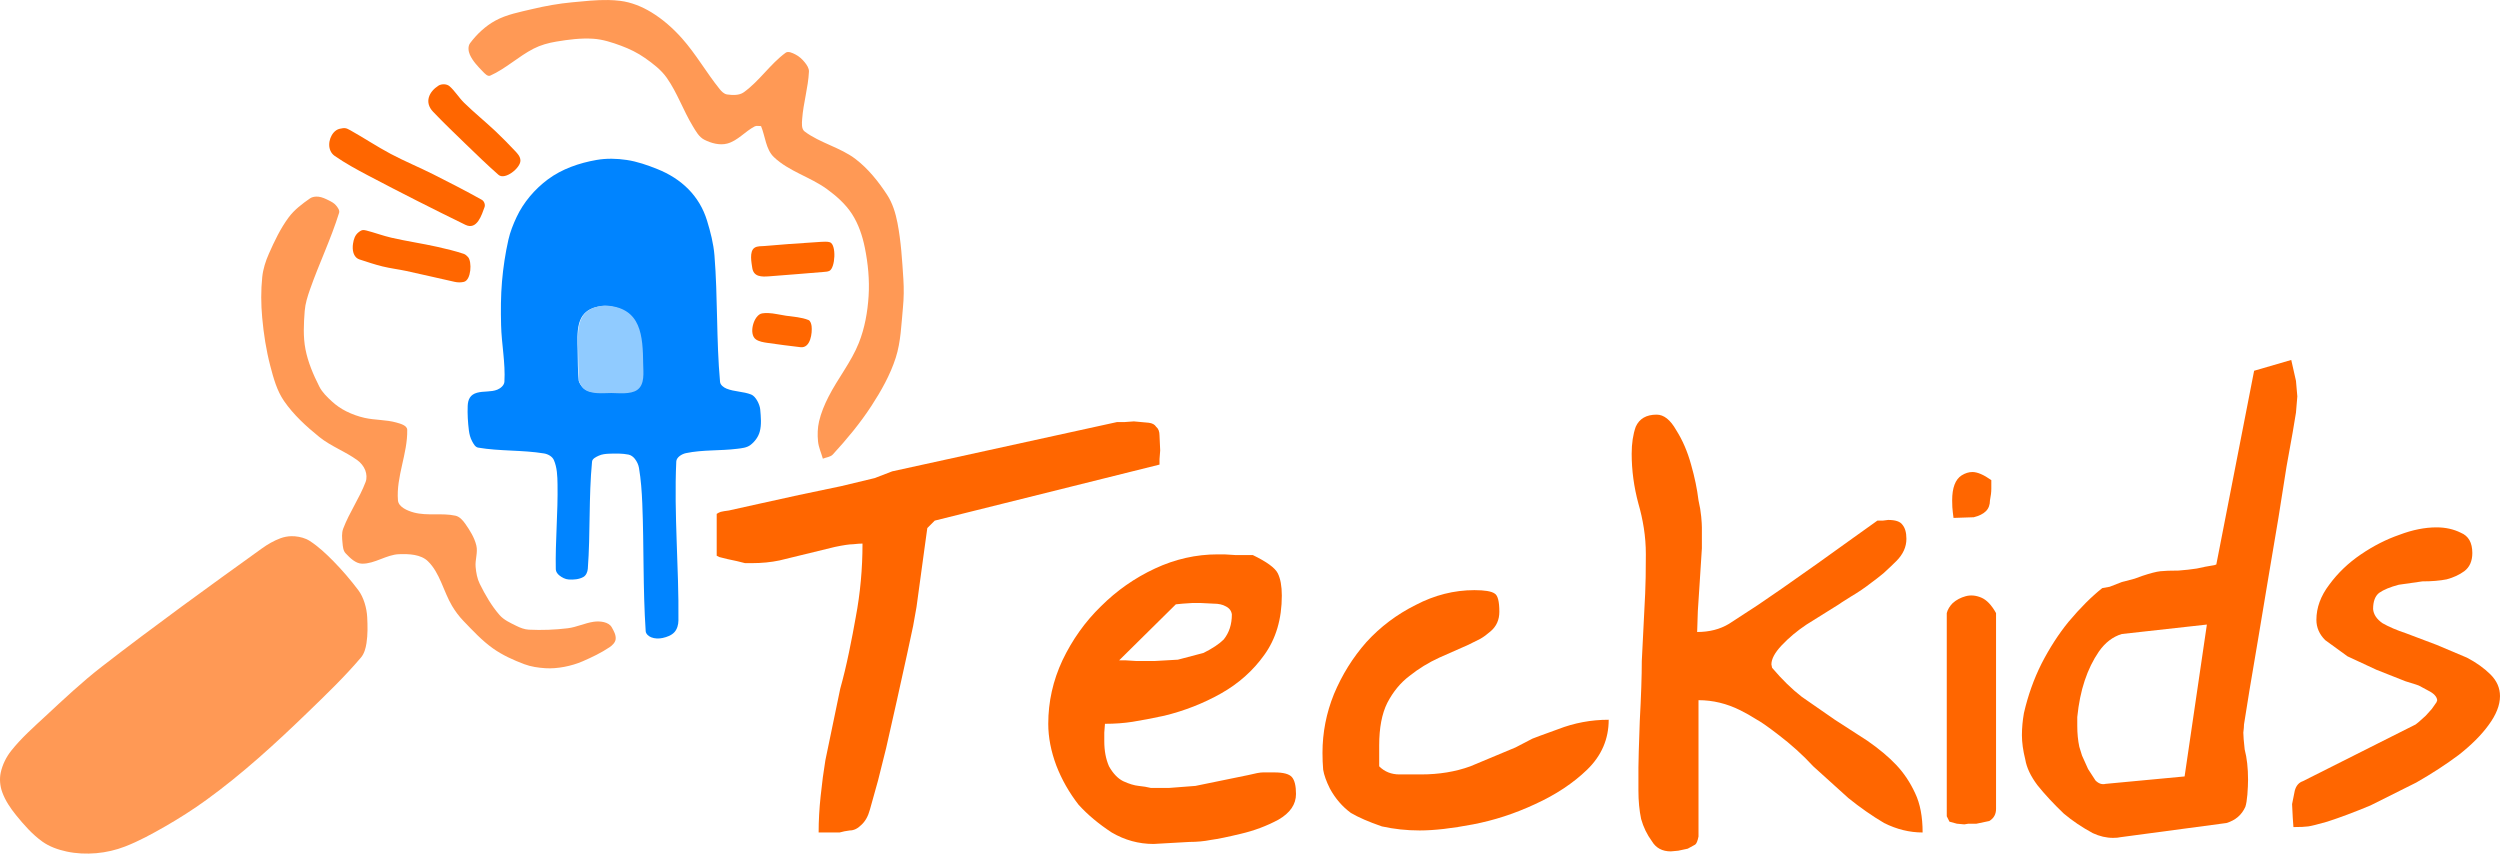 <?xml version="1.0" encoding="UTF-8" standalone="no"?>
<!-- Created with Vectornator (http://vectornator.io/) -->

<svg
   height="1349.877"
   stroke-miterlimit="10"
   style="clip-rule:evenodd;fill-rule:nonzero;stroke-linecap:round;stroke-linejoin:round"
   version="1.1"
   viewBox="0 0 3953.449 1349.877"
   width="3953.449"
   xml:space="preserve"
   id="svg9"
   sodipodi:docname="teckids_logo.svg"
   inkscape:version="1.4 (e7c3feb100, 2024-10-09)"
   inkscape:export-filename="/tmp/d.png"
   inkscape:export-xdpi="36.073215"
   inkscape:export-ydpi="36.073215"
   xmlns:inkscape="http://www.inkscape.org/namespaces/inkscape"
   xmlns:sodipodi="http://sodipodi.sourceforge.net/DTD/sodipodi-0.dtd"
   xmlns="http://www.w3.org/2000/svg"
   xmlns:svg="http://www.w3.org/2000/svg"
   xmlns:vectornator="http://vectornator.io"><sodipodi:namedview
   id="namedview9"
   pagecolor="#ffffff"
   bordercolor="#000000"
   borderopacity="0.25"
   inkscape:showpageshadow="2"
   inkscape:pageopacity="0.0"
   inkscape:pagecheckerboard="0"
   inkscape:deskcolor="#d1d1d1"
   inkscape:zoom="0.30653095"
   inkscape:cx="1427.2621"
   inkscape:cy="577.42946"
   inkscape:window-width="1646"
   inkscape:window-height="1001"
   inkscape:window-x="0"
   inkscape:window-y="0"
   inkscape:window-maximized="1"
   inkscape:current-layer="svg9"
   showguides="true"><sodipodi:guide
     position="1296.809,119.604"
     orientation="1,0"
     id="guide9"
     inkscape:locked="false" /><sodipodi:guide
     position="1494.131,453.536"
     orientation="0,-1"
     id="guide10"
     inkscape:locked="false" /><sodipodi:guide
     position="-650.819,191.08"
     orientation="0,-1"
     id="guide1"
     inkscape:locked="false" /></sodipodi:namedview>
<defs
   id="defs1">










</defs>

<g
   id="g4"><g
     id="g3"><path
       d="m 460.659,847.912 c -5.81,0.139 -11.655,1.263 -17.062,3.25 -10.535,3.871 -20.417,9.639 -29.532,16.188 -85.165,61.186 -170.198,122.646 -253.093,186.876 -31.164,24.14 -59.921,51.24 -88.813,78.06 -18.876,17.52 -38.393,34.7 -54.406,54.88 -7.938,10 -13.87,22.06 -16.594,34.53 -2.202,10.08 -1.175,21.16 2.313,30.87 4.785,13.33 12.957,25.44 21.875,36.44 12.356,15.25 25.57,30.31 41.5,41.78 11.255,8.1 24.914,12.88 38.468,15.81 15.302,3.31 31.308,3.97 46.907,2.63 15.555,-1.34 31.07,-4.94 45.625,-10.59 21.982,-8.54 42.79,-19.97 63.25,-31.69 22.403,-12.84 44.241,-26.76 65.156,-41.91 57.228,-41.44 109.63,-89.42 160.406,-138.56 28.934,-28 58.095,-55.97 84.156,-86.66 5.258,-6.19 7.511,-14.72 8.75,-22.75 2.099,-13.59 1.834,-27.51 1.125,-41.25 -0.716,-13.87 -5.428,-31.12 -14.031,-42.5 -12.234,-16.17 -25.443,-31.69 -39.687,-46.12 -11.446,-11.6 -23.468,-22.942 -37.157,-31.784 -6.854,-4.427 -15.25,-6.563 -23.375,-7.312 -1.912,-0.177 -3.844,-0.234 -5.781,-0.188 z"
       fill="#ff6600"
       fill-rule="nonzero"
       opacity="1"
       stroke="none"
       vectornator:layerName="Kurve 1"
       id="path1"
       style="fill:#ff9955;fill-opacity:1" /><path
       d="m 500.034,310.912 c -3.52,0.101 -7.075,0.926 -9.875,2.875 -12.324,8.579 -24.708,17.911 -33.656,29.969 -13.027,17.554 -22.488,37.608 -31.344,57.594 -5.148,11.618 -9.117,24.049 -10.437,36.687 -2.226,21.305 -2.025,42.917 -0.094,64.25 2.33,25.753 6.294,51.485 12.844,76.5 5.014,19.153 10.409,39.019 21.656,55.313 15.087,21.856 35.12,40.188 55.781,56.875 18.267,14.753 41.114,22.937 60.125,36.719 5.494,3.982 10.179,9.658 12.594,16 2.198,5.771 2.715,12.753 0.531,18.531 -9.64,25.5 -25.763,48.219 -35.406,73.719 -2.699,7.135 -1.827,15.25 -1.094,22.843 0.539,5.59 0.98,12.049 4.844,16.129 7.056,7.44 15.775,16.29 26.031,16.47 20.135,0.34 38.406,-14.27 58.531,-15 15.664,-0.58 34.432,0.21 45.657,11.15 19.126,18.64 24.443,47.54 38.093,70.5 5.077,8.54 11.084,16.62 17.969,23.78 14.758,15.35 29.403,31.19 46.755,43.53 15.06,10.72 32.24,18.44 49.53,24.97 10.62,4.02 22.13,5.63 33.47,6.38 18.92,1.25 41.58,-3.42 58.87,-10.94 14.67,-6.37 29.22,-13.31 42.5,-22.22 4.44,-2.98 9.11,-7.5 9.69,-12.81 0.72,-6.56 -2.98,-13.04 -6.22,-18.78 -4.88,-8.65 -18.65,-10.13 -28.47,-8.72 -13.97,2.01 -27.05,8.57 -41.06,10.28 -20.34,2.49 -40.97,3.23 -61.44,2.25 -6.98,-0.33 -13.81,-3.01 -20.06,-6.12 -9.37,-4.68 -19.51,-9.14 -26.38,-17.04 -12.74,-14.64 -22.58,-31.77 -31.216,-49.15 -4.122,-8.29 -5.797,-17.75 -6.625,-26.97 -1.008,-11.23 3.791,-22.83 1.156,-33.782 -3.017,-12.546 -10.18,-23.939 -17.594,-34.5 -3.842,-5.474 -8.966,-11.262 -15.5,-12.688 -21.431,-4.676 -44.432,0.656 -65.625,-5 -10.222,-2.728 -24.395,-8.705 -25.25,-19.25 -3.029,-37.372 15.437,-74.045 14.657,-111.531 -0.144,-6.904 -10.571,-9.699 -17.219,-11.563 -16.286,-4.565 -33.685,-3.638 -50.188,-7.343 -10.092,-2.267 -19.978,-5.821 -29.218,-10.469 -8.121,-4.085 -15.748,-9.347 -22.438,-15.5 -7.546,-6.94 -15.268,-14.295 -19.906,-23.438 -9.51,-18.745 -17.977,-38.488 -21.969,-59.125 -3.838,-19.837 -2.721,-40.447 -1.187,-60.593 0.888,-11.673 4.533,-23.047 8.406,-34.094 14.277,-40.729 33.187,-79.809 45.969,-121.031 1.249,-4.03 -2.16,-8.464 -4.844,-11.719 -2.927,-3.549 -7.192,-5.832 -11.313,-7.875 -5.254,-2.605 -10.731,-5.32 -16.562,-5.938 -1.131,-0.119 -2.296,-0.158 -3.469,-0.125 z"
       fill="#ff6600"
       fill-rule="nonzero"
       opacity="1"
       stroke="none"
       vectornator:layerName="Kurve 2"
       id="path2"
       style="fill:#ff9955;fill-opacity:1" /><path
       d="m 961.999,0.037 c -19,-0.349 -38.15,1.829 -57.09,3.594 -21.2,1.977 -42.25,5.713 -62.97,10.656 -19.93,4.757 -40.71,8.529 -58.69,18.375 -15.64,8.569 -29.229,21.366 -39.902,35.657 -3.632,4.861 -2.799,12.652 -0.313,18.187 4.564,10.163 12.604,18.517 20.375,26.5 3.15,3.237 7.72,8.442 11.84,6.594 24.52,-10.995 44.56,-30.291 68.44,-42.594 11.18,-5.756 23.6,-9.147 36,-11.219 19.23,-3.212 38.83,-5.776 58.28,-4.531 15.2,0.973 30.04,5.824 44.32,11.125 13.22,4.911 26.11,11.2 37.65,19.313 12.73,8.952 25.59,18.696 34.53,31.437 16.53,23.548 25.97,51.397 40.88,76 4.92,8.122 9.91,17.461 18.37,21.781 10.92,5.576 24.4,9.248 36.25,6.125 16.54,-4.357 28.35,-19.296 43.53,-27.156 2.96,-1.529 6.65,-0.358 9.97,-0.531 6.77,16.342 7.5,36.807 20.28,49.031 23.62,22.59 57.55,31.411 83.97,50.656 15.04,10.957 29.49,23.75 39.6,39.375 10.32,15.961 16.54,34.651 20.31,53.282 5.07,25.06 7.57,50.95 5.97,76.468 -1.59,25.185 -6.1,50.65 -15.44,74.094 -12.07,30.314 -33.3,56.212 -48.06,85.313 -6.24,12.297 -11.68,25.197 -14.81,38.625 -2.43,10.392 -2.73,21.35 -1.66,31.968 0.94,9.367 5.08,18.124 7.62,27.188 5.27,-2.228 11.92,-2.482 15.79,-6.688 22.13,-24.07 43.19,-49.401 61.03,-76.812 15.48,-23.796 29.73,-49.002 38.4,-76.031 8.16,-25.4 8.83,-52.637 11.41,-79.188 1.46,-15.024 1.66,-30.218 0.69,-45.281 -1.92,-29.702 -3.67,-59.59 -9.32,-88.813 -3,-15.545 -7.79,-31.316 -16.46,-44.562 -13.7,-20.917 -29.74,-41.06 -49.57,-56.281 -24.28,-18.638 -56.26,-25.381 -80.75,-43.75 -5.38,-4.039 -4.42,-13.069 -3.93,-19.782 1.8,-25.173 9.51,-49.728 10.71,-74.937 0.25,-5.255 -3.17,-10.283 -6.43,-14.406 -4.09,-5.159 -9.18,-9.83 -15.07,-12.782 -4.67,-2.344 -11.25,-5.654 -15.46,-2.562 -24.45,17.938 -41.48,44.863 -66.16,62.469 -7.19,5.128 -17.5,4.638 -26.25,3.437 -4.89,-0.671 -8.88,-4.843 -11.97,-8.687 -20.85,-25.919 -37.38,-55.275 -59.5,-80.125 -14.09,-15.829 -30.33,-30.182 -48.44,-41.188 -14.87,-9.041 -31.73,-15.855 -49,-18.031 -6.29,-0.793 -12.63,-1.196 -18.97,-1.313 z"
       fill="#ff6600"
       fill-rule="nonzero"
       opacity="1"
       stroke="none"
       vectornator:layerName="Kurve 6"
       id="path5"
       style="fill:#ff9955;fill-opacity:1;stroke:none;stroke-opacity:1" /></g><g
     id="g1"><path
       inkscape:connector-curvature="0"
       style="font-style:normal;font-variant:normal;font-weight:normal;font-stretch:normal;font-size:115.2px;line-height:125%;font-family:'Johnny Mac Scrawl BRK';-inkscape-font-specification:'Johnny Mac Scrawl BRK';letter-spacing:0px;word-spacing:0px;fill:#ff6600;fill-opacity:1;stroke:none;stroke-width:9.266"
       id="path3104"
       d="m 1363.949,859.588 c -3.558,7e-4 -8.54,0.355 -14.945,1.068 -5.693,7e-4 -15.3,1.424 -28.821,4.27 l -43.766,10.675 -43.766,10.675 c -13.522,2.847 -28.11,4.27 -43.766,4.269 h -10.675 l -12.809,-3.202 -14.945,-3.202 -12.809,-3.202 -4.27,-2.135 v -66.183 c 2.135,-1.422 4.27,-2.49 6.405,-3.202 2.847,-0.711 7.116,-1.422 12.809,-2.135 l 48.036,-10.675 62.981,-13.877 66.183,-13.877 53.373,-12.81 27.754,-10.675 355.466,-77.925 h 11.742 l 14.945,-1.067 23.484,2.135 c 5.692,0.711 9.606,2.847 11.742,6.405 3.558,2.847 5.337,7.473 5.338,13.877 l 1.068,23.484 -1.068,13.877 v 8.539 l -355.466,88.6 -11.742,11.743 -4.27,30.956 -6.405,46.969 -6.405,46.968 -5.338,29.889 -9.607,44.834 -16.012,72.587 -17.079,75.79 -12.809,51.238 -12.81,45.901 c -2.846,10.675 -7.472,18.859 -13.877,24.552 -5.693,5.693 -11.742,8.539 -18.146,8.539 -5.694,0.711 -11.031,1.779 -16.012,3.202 -4.982,0 -9.608,0 -13.877,0 h -19.215 c 0,-18.503 1.068,-37.717 3.202,-57.643 2.136,-20.637 4.626,-39.496 7.473,-56.575 l 23.484,-113.151 c 4.982,-17.791 9.607,-37.005 13.877,-57.643 4.27,-20.638 7.828,-39.141 10.675,-55.509 7.116,-37.717 10.674,-76.501 10.675,-116.354" /><path
       inkscape:connector-curvature="0"
       style="font-style:normal;font-variant:normal;font-weight:normal;font-stretch:normal;font-size:115.2px;line-height:125%;font-family:'Johnny Mac Scrawl BRK';-inkscape-font-specification:'Johnny Mac Scrawl BRK';letter-spacing:0px;word-spacing:0px;fill:#ff6600;fill-opacity:1;stroke:none;stroke-width:9.266"
       id="path3106"
       d="m 1657.701,1144.601 c 0,-34.87 7.472,-68.317 22.417,-100.341 15.656,-32.735 35.937,-61.201 60.845,-85.397 24.907,-24.907 53.373,-44.833 85.397,-59.778 32.024,-14.944 65.116,-22.416 99.274,-22.417 h 10.675 l 17.079,1.068 h 16.012 11.743 c 22.06,10.675 35.226,20.282 39.496,28.822 4.269,8.54 6.405,20.282 6.405,35.226 0,37.006 -9.252,68.318 -27.754,93.937 -17.791,24.908 -40.564,45.19 -68.317,60.845 -27.755,15.656 -57.644,27.399 -89.667,35.227 -19.926,4.27 -36.65,7.472 -50.17,9.607 -13.522,2.135 -28.11,3.202 -43.766,3.202 l -1.068,13.877 v 13.877 c 0,14.945 2.491,28.11 7.473,39.496 6.405,11.386 13.877,19.215 22.416,23.484 9.252,4.27 17.436,6.761 24.552,7.473 7.116,0.711 13.521,1.779 19.214,3.202 4.27,0 8.54,0 12.81,0 h 16.012 l 41.631,-3.202 41.631,-8.539 41.631,-8.54 c 11.386,-2.846 19.214,-4.27 23.484,-4.27 4.981,7e-4 11.03,7e-4 18.147,0 14.232,7e-4 23.483,2.492 27.753,7.473 4.27,4.982 6.405,13.877 6.405,26.686 -7e-4,16.368 -9.252,29.89 -27.754,40.564 -18.503,9.963 -38.429,17.436 -59.779,22.417 -20.638,4.981 -36.294,8.184 -46.968,9.607 -10.675,2.135 -22.061,3.202 -34.159,3.202 l -56.575,3.202 c -23.484,0 -45.545,-6.049 -66.183,-18.147 -20.638,-13.521 -38.073,-28.11 -52.306,-43.766 -14.945,-19.214 -26.686,-39.851 -35.226,-61.912 -8.54,-22.773 -12.81,-44.834 -12.81,-66.183 m 212.426,-190.009 -10.675,1.068 -89.667,88.6 h 10.675 l 17.079,1.068 h 16.012 11.742 l 37.361,-2.135 40.563,-10.675 c 14.232,-7.115 24.907,-14.232 32.023,-21.349 8.539,-10.675 12.809,-23.839 12.81,-39.496 -0.711,-5.693 -3.915,-9.962 -9.608,-12.81 -4.982,-2.846 -11.386,-4.269 -19.214,-4.27 l -21.349,-1.067 h -11.742 l -16.012,1.067" /><path
       inkscape:connector-curvature="0"
       style="font-style:normal;font-variant:normal;font-weight:normal;font-stretch:normal;font-size:115.2px;line-height:125%;font-family:'Johnny Mac Scrawl BRK';-inkscape-font-specification:'Johnny Mac Scrawl BRK';letter-spacing:0px;word-spacing:0px;fill:#ff6600;fill-opacity:1;stroke:none;stroke-width:9.266"
       id="path3108"
       d="m 2091.359,1190.502 c 0,-32.024 6.049,-62.98 18.146,-92.87 12.809,-30.601 29.889,-57.999 51.238,-82.195 22.061,-24.195 48.036,-43.765 77.925,-58.71 29.889,-15.656 60.845,-23.484 92.87,-23.484 16.367,0 27.042,1.779 32.023,5.337 4.982,2.847 7.472,12.454 7.473,28.822 -7e-4,12.81 -4.626,23.129 -13.877,30.956 -5.693,4.983 -11.031,8.896 -16.012,11.742 -4.27,2.135 -10.675,5.338 -19.215,9.607 l -45.9,20.282 c -17.08,7.829 -32.736,17.436 -46.969,28.822 -14.233,10.675 -25.975,24.907 -35.227,42.698 -8.539,17.079 -12.809,39.497 -12.809,67.25 v 33.091 c 8.539,8.54 19.214,12.81 32.024,12.81 h 34.159 c 28.465,0 54.44,-4.27 77.924,-12.81 l 71.52,-29.889 c 5.693,-2.846 14.589,-7.472 26.686,-13.877 1.423,-0.711 14.945,-5.692 40.564,-14.944 25.619,-9.963 52.305,-14.945 80.06,-14.945 -7e-4,30.601 -11.387,56.932 -34.159,78.993 -22.062,21.349 -49.46,39.496 -82.195,54.441 -32.024,14.944 -64.76,25.619 -98.207,32.023 -33.447,6.405 -61.557,9.607 -84.33,9.607 -20.638,0 -40.564,-2.135 -59.778,-6.405 -20.638,-7.116 -37.006,-14.232 -49.104,-21.349 -13.521,-9.963 -24.551,-22.773 -33.091,-38.429 -5.693,-11.386 -9.251,-21.349 -10.675,-29.889 -0.711,-8.54 -1.067,-17.436 -1.067,-26.686" /><path
       inkscape:connector-curvature="0"
       style="font-style:normal;font-variant:normal;font-weight:normal;font-stretch:normal;font-size:115.2px;line-height:125%;font-family:'Johnny Mac Scrawl BRK';-inkscape-font-specification:'Johnny Mac Scrawl BRK';letter-spacing:0px;word-spacing:0px;fill:#ff6600;fill-opacity:1;stroke:none;stroke-width:9.266"
       id="path3110"
       d="m 2590.965,1213.986 c 0,-9.252 0.711,-33.803 2.135,-73.655 2.135,-39.851 3.202,-71.52 3.202,-95.004 0,-1.423 1.779,-37.005 5.338,-106.747 0.711,-14.233 1.067,-34.87 1.067,-61.913 0,-14.232 -1.067,-28.109 -3.202,-41.631 -2.135,-13.521 -4.982,-26.33 -8.539,-38.429 -7.116,-26.33 -10.675,-52.661 -10.675,-78.992 0,-16.366 2.135,-30.6 6.405,-42.698 5.693,-12.809 16.723,-19.213 33.091,-19.214 11.386,7.2e-4 21.705,8.185 30.957,24.552 9.963,15.656 17.791,33.803 23.484,54.44 5.693,19.927 9.607,38.785 11.742,56.576 2.135,9.252 3.558,17.792 4.269,25.619 0.711,7.828 1.068,13.522 1.068,17.08 v 33.091 l -3.202,50.171 -3.202,49.104 -1.068,33.091 c 19.215,7e-4 35.938,-4.269 50.171,-12.809 l 45.901,-29.889 37.361,-25.619 57.643,-40.564 56.575,-40.564 37.361,-26.686 h 8.54 l 8.539,-1.067 c 11.385,0 18.858,2.491 22.417,7.472 4.27,4.983 6.405,12.455 6.405,22.417 -8e-4,12.81 -5.339,24.552 -16.012,35.226 -5.693,5.694 -12.454,12.099 -20.282,19.215 -7.829,6.405 -14.233,11.386 -19.214,14.944 -9.963,7.829 -20.994,15.301 -33.091,22.417 -11.387,7.116 -17.436,11.03 -18.147,11.742 l -51.238,32.024 c -14.945,9.963 -28.11,20.993 -39.496,33.091 -10.675,11.386 -16.013,21.349 -16.012,29.889 l 1.067,5.337 c 15.656,18.503 31.312,33.803 46.968,45.901 l 52.306,36.294 51.238,33.091 c 18.502,12.81 33.803,25.62 45.901,38.429 12.098,12.809 22.06,27.754 29.889,44.834 7.828,16.368 11.742,37.005 11.742,61.912 -20.638,0 -40.92,-4.981 -60.846,-14.944 -19.215,-11.387 -38.073,-24.552 -56.575,-39.497 l -55.508,-50.171 c -16.368,-17.791 -34.87,-34.514 -55.508,-50.171 -15.656,-12.098 -27.398,-20.282 -35.226,-24.552 -7.829,-4.981 -16.012,-9.606 -24.552,-13.876 -21.35,-10.675 -43.41,-16.012 -66.182,-16.012 v 215.628 c -1.424,7.116 -3.202,11.386 -5.338,12.809 l -11.742,6.404 -14.945,3.202 -11.742,1.068 c -13.522,0 -23.484,-5.338 -29.889,-16.012 -7.829,-10.675 -13.522,-22.417 -17.079,-35.226 -2.847,-13.522 -4.27,-28.466 -4.27,-44.834 v -36.294 0" /><path
       inkscape:connector-curvature="0"
       style="font-style:normal;font-variant:normal;font-weight:normal;font-stretch:normal;font-size:115.2px;line-height:125%;font-family:'Johnny Mac Scrawl BRK';-inkscape-font-specification:'Johnny Mac Scrawl BRK';letter-spacing:0px;word-spacing:0px;fill:#ff6600;fill-opacity:1;stroke:none;stroke-width:9.266"
       id="path3112"
       d="m 3078.579,969.537 c 1.423,-5.693 4.626,-11.03 9.607,-16.012 5.693,-4.982 12.453,-8.539 20.282,-10.675 7.828,-2.135 16.012,-1.423 24.552,2.135 8.54,3.558 16.367,11.742 23.484,24.552 v 309.564 c -7e-4,8.54 -3.558,14.945 -10.675,19.215 l -20.282,4.27 h -12.81 l -6.406,1.067 -11.742,-1.067 -11.742,-3.203 -4.27,-8.539 V 969.537 m 9.607,-159.052 c -0.711,-4.981 -1.068,-11.386 -1.068,-19.214 0,-19.926 4.982,-33.091 14.945,-39.497 5.693,-3.557 11.386,-5.336 17.079,-5.337 7.828,7e-4 17.791,4.27 29.889,12.81 v 13.877 c 0,4.982 -0.711,11.031 -2.136,18.147 0,7.117 -2.135,12.81 -6.405,17.08 -4.269,4.27 -10.675,7.472 -19.214,9.607 l -32.024,1.067 -1.067,-8.539" /><path
       inkscape:connector-curvature="0"
       style="font-style:normal;font-variant:normal;font-weight:normal;font-stretch:normal;font-size:115.2px;line-height:125%;font-family:'Johnny Mac Scrawl BRK';-inkscape-font-specification:'Johnny Mac Scrawl BRK';letter-spacing:0px;word-spacing:0px;fill:#ff6600;fill-opacity:1;stroke:none;stroke-width:9.266"
       id="path3114"
       d="m 3202.754,1201.176 c -3.558,-14.233 -5.337,-27.042 -5.337,-38.428 0,-11.386 1.068,-23.128 3.202,-35.227 6.405,-27.753 15.656,-53.728 27.754,-77.925 12.809,-24.907 27.042,-46.968 42.698,-66.182 18.503,-22.06 36.294,-39.851 53.373,-53.373 l 11.742,-2.135 19.214,-7.472 20.282,-5.338 11.742,-4.27 c 12.81,-4.269 22.416,-6.76 28.821,-7.472 6.405,-0.711 16.012,-1.068 28.822,-1.068 9.963,-0.711 19.569,-1.779 28.821,-3.202 9.251,-2.135 18.503,-3.914 27.754,-5.338 l 3.202,-1.067 59.778,-306.362 58.711,-17.079 7.472,33.092 2.135,24.551 -2.135,25.62 -5.338,32.024 -9.607,53.373 -12.809,81.127 -16.012,95.004 -16.012,96.072 -13.877,82.195 -8.539,53.373 c 0,2.847 -0.355,7.116 -1.067,12.81 0,4.981 0.711,13.877 2.135,26.686 3.558,13.522 5.337,29.533 5.337,48.036 0,6.405 -0.355,14.233 -1.067,23.484 -0.711,8.54 -1.779,14.945 -3.202,19.214 -5.693,12.81 -15.656,21.349 -29.889,25.62 l -167.591,22.416 c -2.847,0.711 -6.761,1.068 -11.742,1.068 -10.675,0 -21.35,-2.491 -32.023,-7.472 -17.079,-9.252 -32.38,-19.57 -45.901,-30.957 -16.368,-15.656 -30.245,-30.601 -41.631,-44.834 -10.675,-14.233 -17.079,-27.754 -19.215,-40.564 m 89.667,-6.405 9.607,21.35 11.742,18.147 c 4.981,4.981 10.319,6.76 16.012,5.337 l 124.893,-11.742 35.226,-240.179 -134.5,14.944 c -14.233,4.27 -26.331,13.522 -36.294,27.754 -9.252,13.521 -16.724,28.822 -22.416,45.901 -5.694,17.08 -9.608,36.294 -11.743,57.643 v 13.877 c 0,12.098 1.068,23.128 3.203,33.091 l 4.27,13.877" /><path
       inkscape:connector-curvature="0"
       style="font-style:normal;font-variant:normal;font-weight:normal;font-stretch:normal;font-size:115.2px;line-height:125%;font-family:'Johnny Mac Scrawl BRK';-inkscape-font-specification:'Johnny Mac Scrawl BRK';letter-spacing:0px;word-spacing:0px;fill:#ff6600;fill-opacity:1;stroke:none;stroke-width:9.266"
       id="path3116"
       d="m 3854.174,1107.239 c -0.711,-5.692 -5.338,-10.674 -13.877,-14.944 -7.829,-4.27 -12.454,-6.761 -13.877,-7.472 -0.711,-0.711 -8.184,-3.202 -22.417,-7.472 l -45.901,-18.147 -45.901,-21.349 -35.227,-25.62 c -9.251,-9.251 -13.877,-19.926 -13.877,-32.024 0,-19.214 6.761,-37.717 20.282,-55.509 13.521,-18.502 30.245,-34.514 50.171,-48.036 19.926,-13.52 40.207,-23.84 60.846,-30.956 20.637,-7.828 40.208,-11.742 58.71,-11.742 14.232,6.9e-4 27.043,2.847 38.429,8.54 12.098,4.981 18.146,15.656 18.146,32.023 0,12.81 -4.27,22.417 -12.809,28.822 -7.828,5.693 -17.08,9.963 -27.754,12.809 -10.675,2.136 -23.484,3.203 -38.428,3.203 l -37.361,5.337 c -13.522,3.559 -23.84,7.829 -30.957,12.81 -6.405,4.982 -9.607,13.521 -9.607,25.619 0.711,8.54 5.693,16.013 14.944,22.416 9.963,5.694 22.417,11.031 37.361,16.013 l 48.036,18.146 48.036,20.282 c 14.944,7.829 27.398,16.724 37.361,26.686 9.962,9.963 14.944,21.35 14.945,34.159 -9e-4,14.233 -6.049,29.534 -18.147,45.901 -11.386,15.656 -27.043,31.312 -46.968,46.968 -19.927,14.944 -42.343,29.533 -67.25,43.766 l -72.588,36.294 c -25.619,10.675 -48.391,19.214 -68.318,25.619 -14.944,4.27 -24.907,6.761 -29.889,7.472 -4.982,0.711 -12.809,1.068 -23.484,1.068 l -1.068,-14.945 -1.067,-21.349 4.27,-21.349 c 2.135,-7.828 6.405,-12.809 12.809,-14.945 l 178.266,-89.667 5.337,-4.27 10.675,-9.607 9.607,-10.675 7.472,-10.675 1.068,-3.202 v 0" /></g><g
     id="g2"><path
       d="m 575.472,363.787 c -3.097,-0.178 -5.194,0.951 -8.375,3.469 -5.687,4.5 -7.73,10.738 -8.844,18.094 -1.422,9.381 -0.048,21.567 10.469,25 11.942,3.898 23.863,7.94 36.062,10.937 12.53,3.079 25.414,4.584 38.031,7.282 25.475,5.445 50.767,11.603 76.219,17.156 4.819,1.051 9.568,1.155 14.438,0.031 11.824,-2.729 13.089,-32.033 6.687,-39.219 -1.923,-2.158 -4.227,-4.244 -6.969,-5.156 -13.636,-4.537 -27.661,-7.901 -41.687,-11.031 -24.069,-5.371 -48.501,-8.896 -72.531,-14.438 -13.512,-3.116 -26.571,-8.046 -40,-11.5 -1.339,-0.344 -2.468,-0.565 -3.5,-0.625 z"
       fill="#ff6600"
       fill-rule="nonzero"
       opacity="1"
       stroke="none"
       vectornator:layerName="Kurve 3"
       id="path3" /><path
       d="m 545.94,202.694 c -2.354,-0.32 -4.786,0.111 -8.781,0.968 -3.74,0.803 -7.216,3.237 -9.687,6.157 -8.557,10.106 -10.379,28.294 1.906,36.812 16.734,11.602 34.704,21.381 52.719,30.875 50.889,26.821 102.209,52.8 153.906,78.031 18.384,8.973 25.794,-15.808 30.286,-28.125 0.74,-2.032 0.45,-4.446 -0.32,-6.468 -0.75,-1.989 -2.17,-3.929 -4.029,-4.969 -25.149,-14.094 -50.82,-27.209 -76.562,-40.188 -22.275,-11.23 -45.437,-20.705 -67.469,-32.406 -21.719,-11.535 -42.232,-25.233 -63.687,-37.25 -3.67,-2.055 -5.928,-3.118 -8.282,-3.437 z"
       fill="#ff6600"
       fill-rule="nonzero"
       opacity="1"
       stroke="none"
       vectornator:layerName="Kurve 4"
       id="path4" /><path
       d="m 702.347,133.287 c -3.214,-0.138 -6.501,0.59 -8.969,2.157 -14.793,9.388 -22.887,26.209 -8.563,41.218 16.657,17.454 34.07,34.222 51.438,50.969 17.133,16.521 34.166,33.154 52.066,48.844 10.17,8.922 34.9,-10.89 34.68,-22.594 -0.11,-6.365 -4.56,-10.981 -8.65,-15.312 -9.88,-10.461 -19.92,-20.773 -30.38,-30.657 -16.36,-15.471 -33.938,-29.62 -50.029,-45.375 -8.302,-8.128 -14.328,-18.458 -23.031,-26.156 -2.189,-1.937 -5.349,-2.956 -8.562,-3.094 z"
       fill="#ff6600"
       fill-rule="nonzero"
       opacity="1"
       stroke="none"
       vectornator:layerName="Kurve 7"
       id="path6" /><path
       d="m 1305.199,382.209 c -2.79,-0.024 -5.5,0.166 -6.88,0.25 -16.92,1.03 -33.82,2.191 -50.72,3.437 -12.79,0.944 -25.59,1.974 -38.37,3.125 -5.38,0.485 -11.44,-0.183 -15.97,2.75 -8.78,5.681 -4.68,24.376 -3.72,31.469 1.99,14.716 14.68,14.68 26.94,13.719 28.77,-2.255 57.56,-4.433 86.31,-6.938 3,-0.261 6.18,-0.362 8.87,-1.718 9.18,-4.627 11.27,-41.059 0.91,-45.157 -1.72,-0.68 -4.59,-0.913 -7.37,-0.937 z"
       fill="#ff6600"
       fill-rule="nonzero"
       opacity="1"
       stroke="none"
       vectornator:layerName="Kurve 8"
       id="path7" /><path
       d="m 1214.599,495.053 c -3.15,-0.113 -6.28,0.027 -9.4,0.531 -13.21,2.129 -22.01,32.833 -9.72,41.219 4.91,3.354 12.03,4.548 17.56,5.343 17.63,2.538 35.3,4.884 53,6.907 15.85,1.811 18.66,-22.887 17.41,-33.25 -0.35,-2.89 -1.67,-8.423 -4.91,-9.719 -11.2,-4.476 -23.62,-5.125 -35.56,-6.813 -9.4,-1.328 -18.93,-3.88 -28.38,-4.218 z"
       fill="#ff6600"
       fill-rule="nonzero"
       opacity="1"
       stroke="none"
       vectornator:layerName="Kurve 9"
       id="path8" /><path
       d="m 967.129,251.037 c -8.04,-0.048 -16.1,0.564 -23.97,1.938 -27.18,4.746 -54.73,14.25 -76.84,30.75 -20.68,15.428 -38.46,36.2 -49.41,59.562 -5.37,11.462 -10.11,23.372 -12.91,35.719 -4.92,21.771 -8.25,43.948 -10.15,66.188 -1.97,22.916 -1.99,46.006 -1.44,69 0.72,29.873 7.02,59.67 5.25,89.5 -0.33,5.619 -6.06,10.433 -11.28,12.531 -10.02,4.024 -21.63,1.962 -32.032,4.843 -10.643,2.947 -14.341,10.354 -14.75,20.876 -0.503,12.909 0.279,25.867 1.875,38.687 0.727,5.848 2.242,11.777 5.031,16.969 2.209,4.113 4.96,9.462 9.562,10.25 34.414,5.891 69.864,3.554 104.314,9.219 6.15,1.01 13.01,4.757 15.5,10.468 5.16,11.818 5.56,25.358 5.78,38.25 0.78,44.833 -3.62,89.67 -2.75,134.499 0.07,3.7 2.63,7.29 5.53,9.6 4.2,3.33 9.37,6.13 14.72,6.5 7.87,0.53 16.45,-0.11 23.34,-3.94 4.31,-2.4 6.66,-8.06 7.04,-12.97 4.25,-56.389 1.27,-113.248 6.71,-169.532 0.46,-4.686 6.33,-7.326 10.6,-9.313 4.96,-2.311 10.68,-2.924 16.15,-3.125 10.3,-0.379 20.77,-0.611 30.88,1.375 3.93,0.773 7.52,3.507 10,6.656 3.27,4.154 5.72,9.221 6.59,14.438 3.1,18.537 4.45,37.378 5.22,56.156 2.76,67.319 0.89,134.805 5.38,202.035 0.29,4.34 4.71,8.07 8.75,9.68 5.61,2.24 12.19,2.35 18.09,1.04 6.77,-1.51 14,-4.08 18.66,-9.22 4.34,-4.81 6.21,-11.91 6.28,-18.38 0.89,-83.82 -7.2,-167.695 -3.41,-251.436 0.31,-6.764 8.75,-11.897 15.38,-13.281 26.47,-5.532 54.04,-3.477 80.87,-6.844 7.2,-0.904 15.14,-1.57 20.94,-5.938 6.82,-5.143 12.47,-12.731 14.75,-20.968 3.14,-11.369 1.77,-23.59 0.81,-35.344 -0.59,-7.215 -6.67,-20.6 -14.4,-23.625 -12.39,-4.845 -26.5,-4.254 -38.82,-9.25 -4.58,-1.859 -9.86,-5.731 -10.31,-10.656 -6.04,-66.469 -3.48,-133.505 -8.84,-200.032 -1.51,-18.655 -6.24,-37.042 -11.72,-54.937 -12.11,-39.537 -40.69,-66.432 -78.6,-81.594 -15.62,-6.25 -31.76,-11.918 -48.4,-14.406 -7.9,-1.182 -15.93,-1.89 -23.97,-1.938 z m -8.28,232.813 c 53.21,4.259 55.69,46.818 56.22,91.719 0.14,12.107 2.91,31.411 -9.44,39.937 -10.48,7.229 -29.34,4.803 -40.34,4.75 -11.78,-0.057 -33.44,2.88 -43.63,-7.312 -1.97,-1.975 -6.36,-8.352 -6.59,-11.094 -1.34,-15.737 -1.41,-31.583 -1.63,-47.375 -0.4,-28.552 -4.11,-61.699 31.13,-69.25 4.67,-1.003 9.51,-1.757 14.28,-1.375 z"
       fill="#0084ff"
       fill-rule="nonzero"
       opacity="1"
       stroke="none"
       vectornator:layerName="Kurve 5"
       id="path9" /><path
       d="m 960.173,483.297 c -4.833,-0.387 -9.738,0.377 -14.47,1.393 -35.706,7.651 -31.945,41.236 -31.54,70.165 0.223,16.001 0.293,32.056 1.65,48.001 0.233,2.778 4.683,9.241 6.679,11.242 10.325,10.327 32.27,7.349 44.205,7.407 11.145,0.054 30.254,2.512 40.873,-4.813 12.513,-8.639 9.706,-28.196 9.564,-40.463 -0.537,-45.494 -3.048,-88.617 -56.961,-92.932 z"
       style="clip-rule:evenodd;fill:#90cbff;fill-opacity:1;fill-rule:nonzero;stroke:none;stroke-width:20;stroke-linecap:round;stroke-linejoin:round;stroke-dasharray:none;stroke-opacity:1"
       id="path3-1" /></g></g>
</svg>
